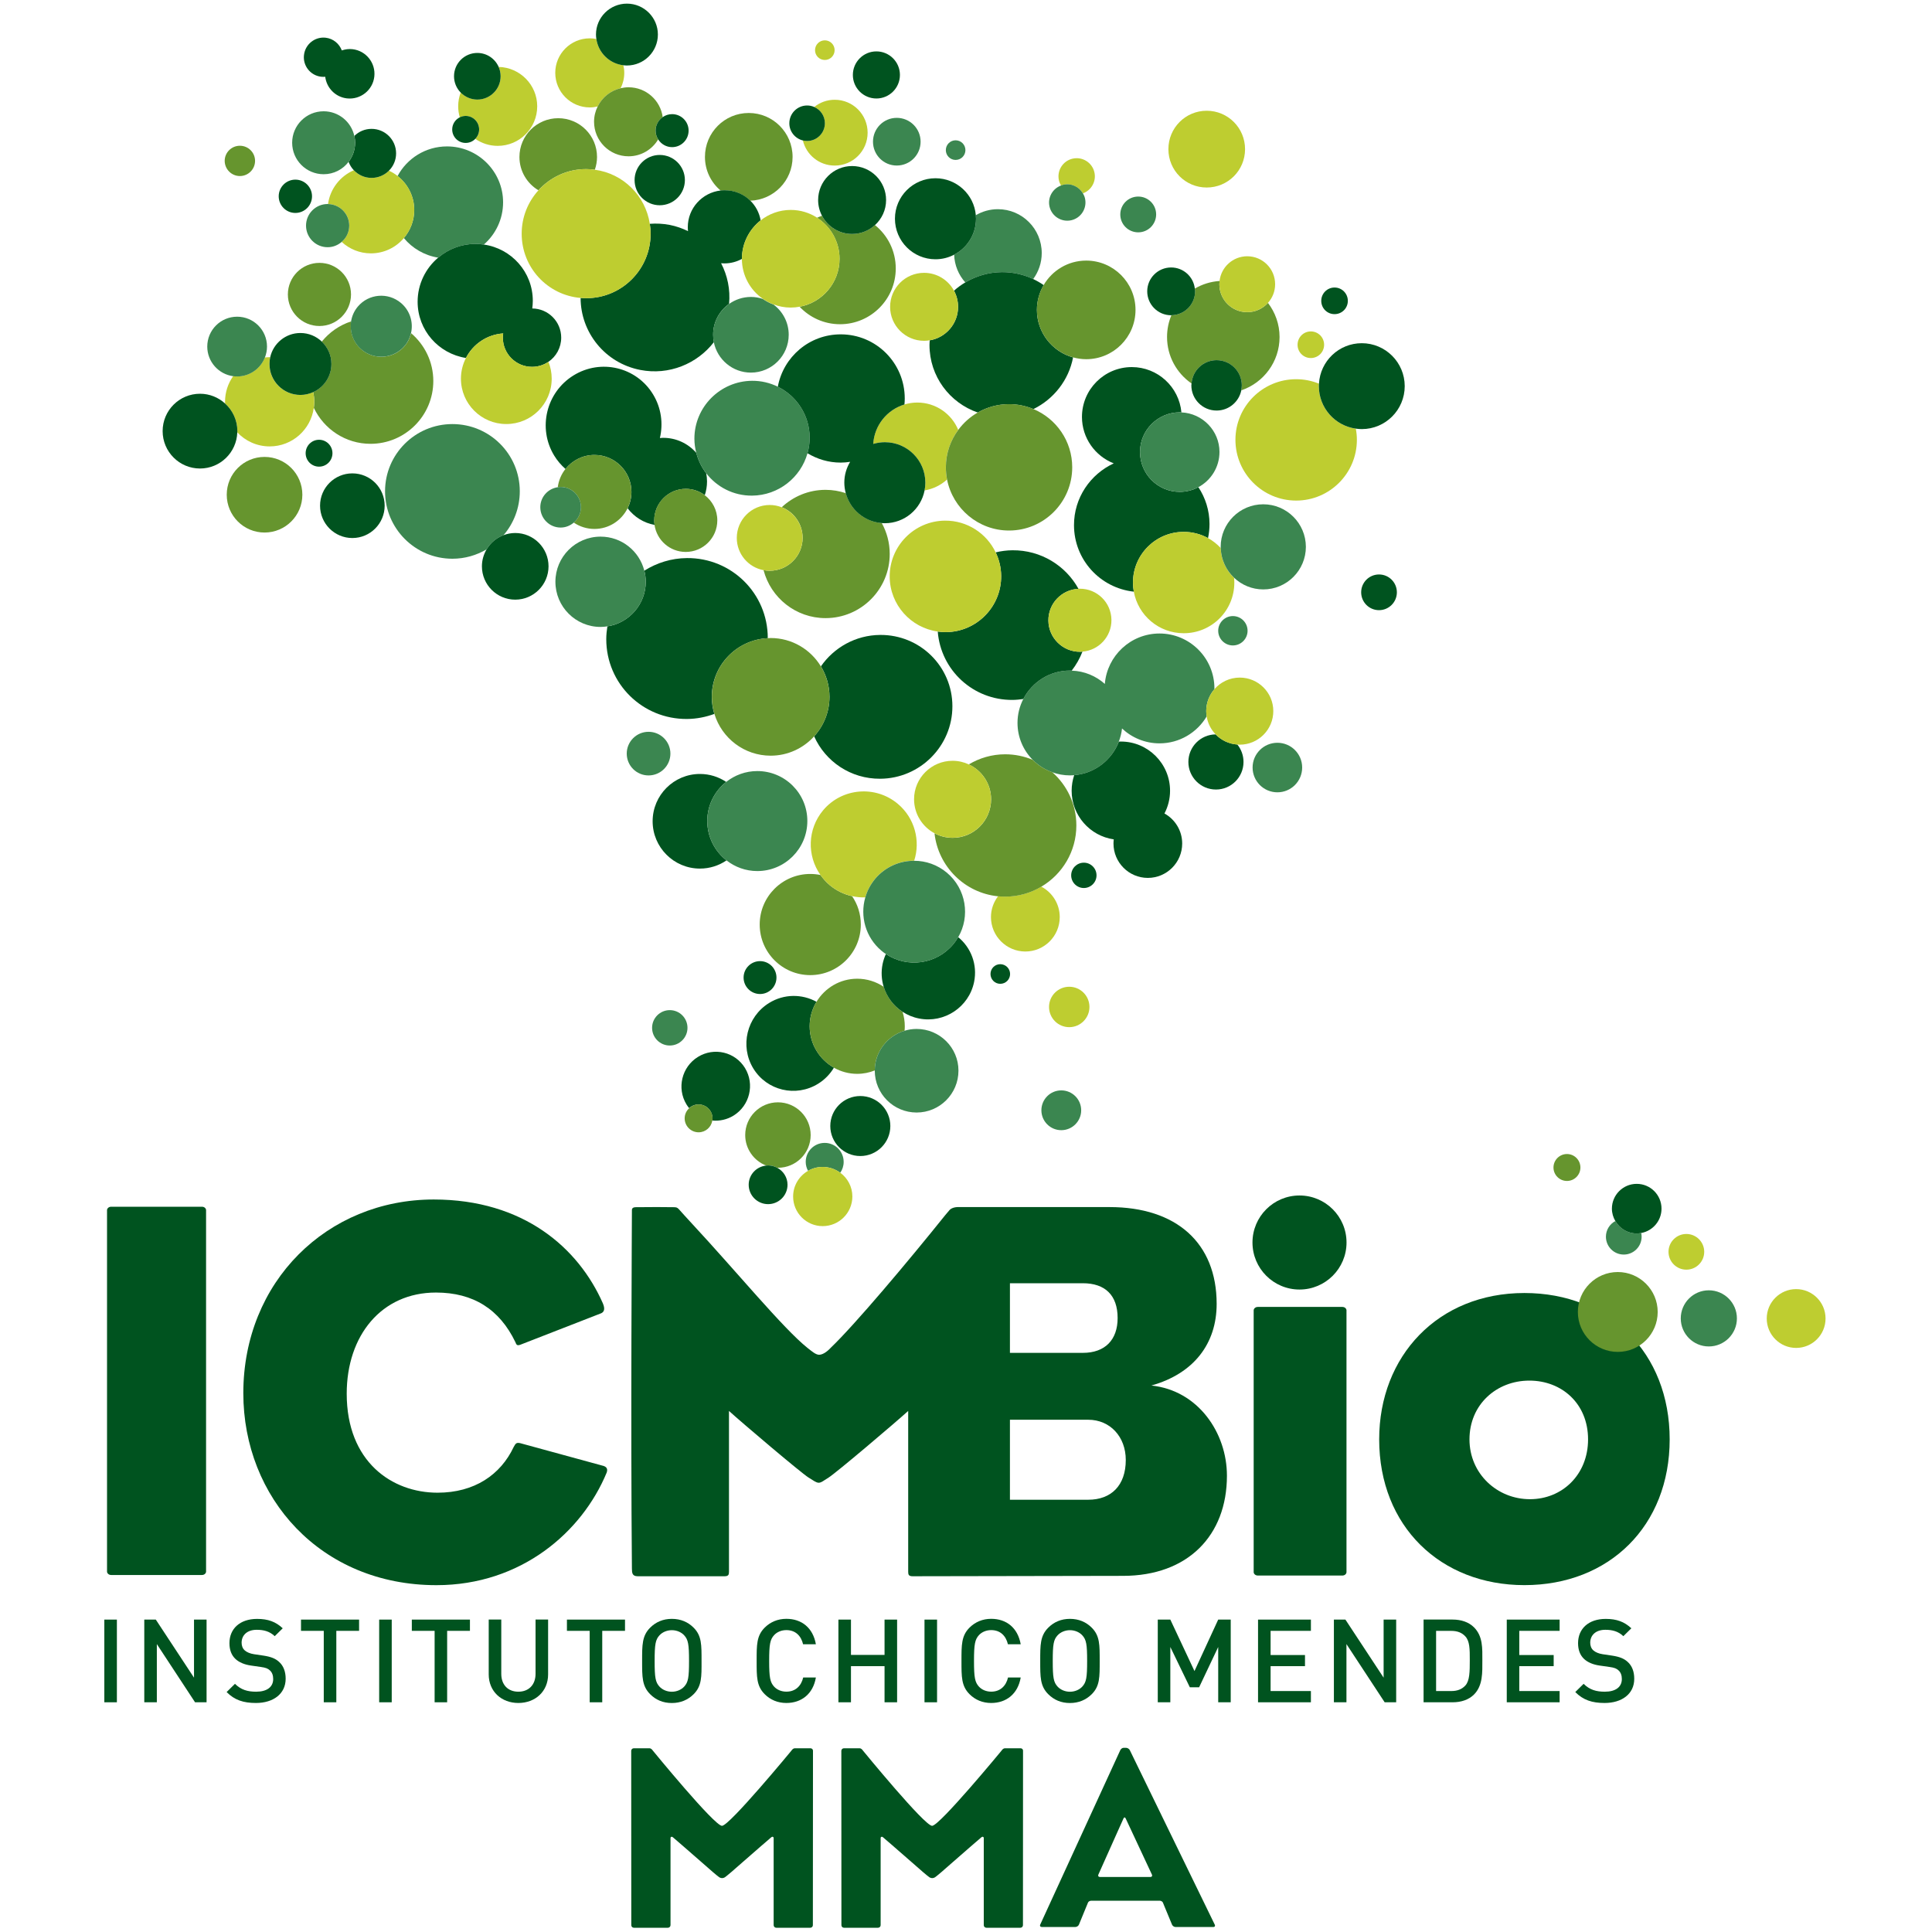 <?xml version="1.0" encoding="utf-8"?>
<!-- Generator: Adobe Illustrator 28.0.0, SVG Export Plug-In . SVG Version: 6.00 Build 0)  -->
<svg version="1.1" id="Camada_1" xmlns="http://www.w3.org/2000/svg" xmlns:xlink="http://www.w3.org/1999/xlink" x="0px" y="0px"
	 viewBox="0 0 500 500" style="enable-background:new 0 0 500 500;" xml:space="preserve">
<style type="text/css">
	.st0{fill:#00531F;}
	.st1{fill:#BECD30;}
	.st2{fill:#3B8650;}
	.st3{fill:#66952E;}
</style>
<g>
	<path class="st0" d="M394.52,334.63c-22.39,0-37.59,16.33-37.59,37.87c0,22.53,15.91,37.73,37.59,37.73
		c21.96,0,37.59-15.34,37.59-37.73C432.11,350.12,416.49,334.63,394.52,334.63L394.52,334.63z M395.95,387.99L395.95,387.99
		c-8.51,0-15.65-6.61-15.65-15.48c0-9.01,6.99-15.21,15.5-15.21c8.36,0,15.19,5.92,15.19,15.21
		C410.99,381.65,404.3,387.99,395.95,387.99L395.95,387.99z"/>
	<path class="st0" d="M155.75,379.26l-21.12-5.77c-1.12-0.28-1.26,0.28-1.69,0.99c-3.38,7.17-10.13,11.83-19.7,11.83
		c-11.83,0-23.51-8.03-23.51-25.62c0-15.07,9.01-26.18,23.09-26.18c9.71,0,16.47,4.36,20.55,12.81c0.28,0.71,0.42,0.99,1.26,0.71
		l20.98-8.17c0.56-0.28,1.13-0.85,0.42-2.54c-6.33-14.36-20.55-26.89-43.78-26.89c-27.6,0-49.28,21.26-49.28,50.12
		c0,27.03,19.99,49.69,49.98,49.69c21.96,0,37.72-13.79,44.06-29.14C157.3,380.25,157.15,379.54,155.75,379.26L155.75,379.26z"/>
	<path class="st0" d="M297.98,358.57c10.98-3.09,16.89-10.84,16.89-21.12c0-15.77-10.42-25.06-27.74-25.06h-38.87
		c-1.31-0.06-2.15,0.36-2.51,0.76c-0.24,0.26-0.88,1.03-1.11,1.31c-9.82,12.24-23.43,28.4-29.63,34.33
		c-1.12,1.21-2.24,1.85-3.1,1.82c-0.85-0.07-1.69-0.8-2.89-1.74c-6.22-4.93-18.74-20.16-29.72-31.96c-1.83-1.96-2.7-2.97-3.57-3.93
		c-0.49-0.55-0.76-0.54-1.37-0.56c-1.35-0.04-6.99-0.05-9.79,0c-0.22,0-1.03,0-1.03,0.72c0,1.62-0.34,56.42,0,92.82
		c0.01,1.13,0.09,1.97,1.49,1.97h22.5c0.99,0,1.13-0.42,1.13-1.13v-41.65c3.17,2.89,18.72,16.09,20.61,17.25
		c1.27,0.78,1.94,1.31,2.59,1.33c0.67,0.02,1.33-0.57,2.57-1.33c1.89-1.16,17.44-14.36,20.61-17.25v41.65c0,0.7,0.14,1.13,1.13,1.13
		l54.47-0.1c16.75,0,26.89-10.42,26.89-25.91C317.54,370.81,310.07,359.83,297.98,358.57L297.98,358.57z M261.37,332.1L261.37,332.1
		h18.86c5.77,0,9.01,3.1,9.01,9.01c0,5.63-3.24,9.01-9.01,9.01h-18.86V332.1L261.37,332.1z M281.64,388.13L281.64,388.13h-20.27
		v-20.7h20.27c5.63,0,9.71,4.37,9.71,10.41C291.35,384.47,287.55,388.13,281.64,388.13L281.64,388.13z"/>
	<path class="st0" d="M336.31,309.39c-6.72,0-12.17,5.45-12.17,12.17c0,6.72,5.45,12.17,12.17,12.17c6.72,0,12.17-5.45,12.17-12.17
		C348.48,314.84,343.03,309.39,336.31,309.39L336.31,309.39z"/>
	<path class="st1" d="M464.84,333.62c-4.2,0-7.61,3.41-7.61,7.61c0,4.2,3.41,7.61,7.61,7.61c4.2,0,7.61-3.41,7.61-7.61
		C472.45,337.03,469.05,333.62,464.84,333.62L464.84,333.62z"/>
	<path class="st2" d="M442.24,333.93c-4.01,0-7.26,3.26-7.26,7.27c0,4.01,3.25,7.26,7.26,7.26c4.01,0,7.27-3.25,7.27-7.26
		C449.51,337.19,446.25,333.93,442.24,333.93L442.24,333.93z"/>
	<path class="st1" d="M441.05,323.97c0-2.55-2.07-4.62-4.62-4.62c-2.55,0-4.62,2.07-4.62,4.62c0,2.55,2.07,4.62,4.62,4.62
		C438.98,328.59,441.05,326.52,441.05,323.97L441.05,323.97z"/>
	<path class="st2" d="M418.05,316c-1.45,0.78-2.44,2.3-2.44,4.06c0,2.56,2.07,4.62,4.62,4.62c2.55,0,4.62-2.07,4.62-4.62
		c0-0.33-0.04-0.65-0.1-0.96c-0.38,0.07-0.77,0.12-1.17,0.12C421.21,319.22,419.16,317.92,418.05,316L418.05,316z"/>
	<path class="st0" d="M423.58,306.38c-3.54,0-6.42,2.87-6.42,6.42c0,1.17,0.34,2.26,0.89,3.2c1.11,1.92,3.16,3.22,5.53,3.22
		c0.4,0,0.79-0.05,1.17-0.12c2.99-0.55,5.25-3.16,5.25-6.3C430,309.25,427.13,306.38,423.58,306.38L423.58,306.38z"/>
	<path class="st3" d="M405.53,298.66c-1.92,0-3.49,1.56-3.49,3.49c0,1.92,1.56,3.48,3.49,3.48c1.92,0,3.48-1.56,3.48-3.48
		C409.01,300.22,407.45,298.66,405.53,298.66L405.53,298.66z"/>
	<path class="st3" d="M418.68,329.2c-5.7,0-10.33,4.63-10.33,10.34c0,5.71,4.63,10.33,10.33,10.33c5.71,0,10.33-4.62,10.33-10.33
		C429.01,333.83,424.38,329.2,418.68,329.2L418.68,329.2z"/>
	<path class="st0" d="M306.34,137.65c2.29,0,4.43,0.58,6.3,1.61c0.25-1.18,0.38-2.39,0.38-3.64c0-3.53-1.07-6.81-2.88-9.54
		c-1.44,0.77-3.08,1.21-4.83,1.21c-5.68,0-10.28-4.62-10.28-10.33c0-5.62,4.6-10.25,10.28-10.25c0.15,0,0.3,0.02,0.44,0.02
		c-0.59-6.57-6.12-11.73-12.84-11.73c-7.12,0-12.9,5.78-12.9,12.9c0,5.47,3.42,10.14,8.23,12.02c-6.07,2.8-10.3,8.92-10.29,15.99
		c0.01,8.95,6.77,16.26,15.48,17.21c-0.14-0.76-0.22-1.54-0.22-2.35C293.22,143.52,299.09,137.65,306.34,137.65L306.34,137.65z"/>
	<path class="st2" d="M324.17,198.63c0,3.55,2.87,6.42,6.42,6.42c3.54,0,6.41-2.87,6.41-6.42c0-3.53-2.87-6.4-6.41-6.4
		C327.04,192.23,324.17,195.1,324.17,198.63L324.17,198.63z"/>
	<path class="st2" d="M294.57,60.13c2.56,0,4.64-2.08,4.64-4.64c0-2.55-2.07-4.62-4.64-4.62c-2.56,0-4.64,2.07-4.64,4.62
		C289.92,58.06,292,60.13,294.57,60.13L294.57,60.13z"/>
	<path class="st1" d="M280.26,50.04c2.21-0.81,3.52-3.14,2.96-5.49c-0.6-2.52-3.13-4.08-5.67-3.48c-2.53,0.6-4.09,3.14-3.49,5.66
		c0.11,0.47,0.31,0.89,0.54,1.29c0.17-0.06,0.34-0.14,0.52-0.18C277.19,47.34,279.25,48.31,280.26,50.04L280.26,50.04z"/>
	<path class="st2" d="M277.29,56.99c2.53-0.6,4.1-3.14,3.5-5.68c-0.11-0.46-0.3-0.88-0.53-1.27c-1.02-1.74-3.07-2.71-5.14-2.21
		c-0.18,0.04-0.35,0.12-0.52,0.18c-2.21,0.81-3.53,3.14-2.98,5.48C272.22,56.02,274.77,57.59,277.29,56.99L277.29,56.99z"/>
	<path class="st1" d="M341.31,99.93c0-0.22,0.02-0.43,0.03-0.64c-1.82-0.74-3.81-1.15-5.9-1.15c-8.68,0-15.71,7.03-15.71,15.68
		c0,8.69,7.04,15.73,15.71,15.73c8.68,0,15.72-7.05,15.72-15.73c0-0.98-0.1-1.94-0.28-2.88
		C345.48,110.18,341.31,105.54,341.31,99.93L341.31,99.93z"/>
	<path class="st0" d="M198.7,165.16c0-0.02,0-0.05,0-0.07c-0.02-11.51-9.37-20.75-20.91-20.66c-4.06,0.03-7.83,1.24-11.04,3.26
		c0.23,0.92,0.37,1.87,0.37,2.86c0,5.85-4.31,10.69-9.93,11.55c-0.17,1.08-0.29,2.19-0.29,3.32c0,11.51,9.36,20.74,20.91,20.65
		c2.48-0.02,4.86-0.5,7.06-1.31c-0.43-1.4-0.66-2.89-0.66-4.43C184.22,172.19,190.64,165.56,198.7,165.16L198.7,165.16z"/>
	<path class="st0" d="M171.55,113.31c-0.26,0-0.51,0.03-0.77,0.05c0.88-3.73,0.37-7.79-1.77-11.3c-4.31-7.08-13.52-9.27-20.59-4.9
		c-7.07,4.37-9.3,13.66-5.01,20.72c0.82,1.35,1.82,2.51,2.94,3.49c1.75-2.21,4.46-3.63,7.5-3.63c5.28,0,9.57,4.29,9.57,9.57
		c0,1.52-0.36,2.95-0.99,4.23c1.67,2.21,4.13,3.79,6.98,4.31c-0.06-0.38-0.09-0.77-0.09-1.17c0-4.51,3.66-8.17,8.18-8.17
		c1.84,0,3.54,0.62,4.9,1.65c0.37-1.12,0.58-2.32,0.58-3.57c0-0.72-0.08-1.43-0.21-2.11c-1.19-1.55-2.07-3.33-2.57-5.28
		C178.09,114.79,175,113.28,171.55,113.31L171.55,113.31z"/>
	<path class="st3" d="M153.84,117.74c-3.04,0-5.75,1.42-7.5,3.63c-1.06,1.33-1.76,2.95-1.99,4.72c0.24-0.03,0.48-0.07,0.73-0.07
		c2.91,0,5.26,2.35,5.26,5.25c0,1.6-0.73,3.01-1.85,3.98c1.53,1.03,3.37,1.64,5.35,1.64c3.77,0,7.01-2.19,8.58-5.35
		c0.63-1.28,0.99-2.71,0.99-4.23C163.41,122.03,159.13,117.74,153.84,117.74L153.84,117.74z"/>
	<path class="st0" d="M209.54,265.59c0-2.32,0.65-4.48,1.77-6.33c-3.72-2.05-8.4-2.09-12.29,0.32c-5.76,3.57-7.58,11.15-4.08,16.91
		c3.51,5.77,11.03,7.55,16.79,3.98c1.73-1.07,3.1-2.51,4.09-4.16C212.08,274.2,209.54,270.19,209.54,265.59L209.54,265.59z"/>
	<path class="st0" d="M184.39,289.43c0,0.19-0.03,0.38-0.06,0.56c1.86,0.18,3.8-0.22,5.52-1.28c4.18-2.59,5.51-8.09,2.97-12.28
		c-2.55-4.2-8.01-5.49-12.2-2.9c-4.19,2.59-5.51,8.09-2.97,12.28c0.21,0.35,0.45,0.67,0.7,0.98c0.64-0.59,1.49-0.96,2.43-0.96
		C182.78,285.83,184.39,287.44,184.39,289.43L184.39,289.43z"/>
	<path class="st3" d="M209.8,293.75c0-4.67-3.79-8.47-8.47-8.47c-4.67,0-8.47,3.79-8.47,8.47c0,3.6,2.26,6.68,5.43,7.9
		c0.16-0.02,0.32-0.05,0.49-0.05c0.86,0,1.66,0.23,2.36,0.61c0.06,0,0.12,0.01,0.18,0.01C206.01,302.23,209.8,298.42,209.8,293.75
		L209.8,293.75z"/>
	<path class="st3" d="M177.19,289.43c0,1.99,1.62,3.61,3.61,3.61c1.8,0,3.28-1.33,3.55-3.05c0.03-0.18,0.06-0.37,0.06-0.56
		c0-1.99-1.62-3.6-3.6-3.6c-0.94,0-1.79,0.37-2.43,0.96C177.64,287.45,177.19,288.38,177.19,289.43L177.19,289.43z"/>
	<path class="st0" d="M230.42,291.41c0-4.29-3.48-7.76-7.77-7.76c-4.29,0-7.77,3.47-7.77,7.76c0,4.29,3.48,7.77,7.77,7.77
		C226.94,299.18,230.42,295.7,230.42,291.41L230.42,291.41z"/>
	<path class="st3" d="M228.69,255.37c-1.96-1.31-4.31-2.08-6.84-2.08c-4.47,0-8.38,2.4-10.54,5.97c-1.12,1.85-1.77,4.01-1.77,6.33
		c0,4.6,2.53,8.61,6.28,10.73c1.78,1.01,3.84,1.59,6.03,1.59c1.6,0,3.13-0.32,4.54-0.88c0.02-4.85,3.27-8.95,7.71-10.28
		c0.04-0.38,0.06-0.77,0.06-1.16c0-1.3-0.21-2.55-0.58-3.73C231.23,260.32,229.51,258.02,228.69,255.37L228.69,255.37z"/>
	<path class="st2" d="M226.39,277.03c0,0.02,0,0.03,0,0.05c0,6,4.85,10.84,10.83,10.84c5.98,0,10.83-4.85,10.83-10.84
		c0-5.95-4.85-10.79-10.83-10.79c-1.08,0-2.12,0.16-3.11,0.46C229.66,268.08,226.41,272.18,226.39,277.03L226.39,277.03z"/>
	<path class="st3" d="M85.76,94.18c0,3.24-1.93,6.03-4.7,7.3c0.18,0.8,0.28,1.63,0.28,2.49c0,0.54-0.05,1.06-0.12,1.58
		c2.61,5.5,8.19,9.31,14.67,9.31c8.97,0,16.25-7.28,16.25-16.25c0-4.96-2.24-9.4-5.75-12.38c-0.27,1.17-0.81,2.3-1.63,3.28
		c-2.81,3.34-7.82,3.79-11.16,0.98c-2.21-1.86-3.14-4.67-2.71-7.32c-3.02,0.98-5.66,2.82-7.61,5.24
		C84.8,89.85,85.76,91.9,85.76,94.18L85.76,94.18z"/>
	<path class="st2" d="M130.32,138.5c2.61-3.05,4.2-7.01,4.2-11.36c0-9.59-7.8-17.39-17.44-17.39c-9.63,0-17.43,7.8-17.43,17.39
		c0,9.65,7.81,17.46,17.43,17.46c3.23,0,6.25-0.9,8.85-2.43C126.92,140.5,128.47,139.19,130.32,138.5L130.32,138.5z"/>
	<path class="st2" d="M217.46,303.5c0.56-0.8,0.88-1.76,0.88-2.8c0-2.73-2.2-4.92-4.91-4.92c-2.72,0-4.91,2.2-4.91,4.92
		c0,0.84,0.23,1.62,0.6,2.31c1.12-0.64,2.41-1.01,3.78-1.01C214.61,302,216.19,302.57,217.46,303.5L217.46,303.5z"/>
	<path class="st2" d="M314.28,178.37c0-0.07,0.01-0.14,0.01-0.21c0-7.84-6.37-14.21-14.21-14.21c-7.45,0-13.56,5.75-14.15,13.05
		c-2.29-2.05-5.28-3.33-8.57-3.44c-0.15,0-0.3-0.02-0.46-0.02c-5.25,0-9.8,2.99-12.06,7.35c-0.96,1.86-1.51,3.96-1.51,6.19
		c0,3.73,1.5,7.11,3.94,9.57c1.42,1.43,3.15,2.53,5.08,3.22c1.42,0.51,2.95,0.8,4.55,0.8c0.37,0,0.74-0.03,1.1-0.06
		c5.3-0.43,9.73-3.9,11.55-8.68c0.41-1.08,0.7-2.21,0.83-3.4c2.54,2.38,5.95,3.85,9.7,3.85c5.2,0,9.73-2.81,12.21-6.97
		c-0.07-0.45-0.12-0.91-0.12-1.38C312.17,181.87,312.97,179.89,314.28,178.37L314.28,178.37z"/>
	<path class="st2" d="M315.27,163.24c0,2.1,1.71,3.8,3.8,3.8c2.1,0,3.8-1.71,3.8-3.8c0-2.1-1.7-3.8-3.8-3.8
		C316.98,159.44,315.27,161.15,315.27,163.24L315.27,163.24z"/>
	<path class="st1" d="M258.3,231.95c-1.15,1.5-1.84,3.36-1.84,5.39c0,4.91,3.99,8.91,8.9,8.91c4.91,0,8.9-3.99,8.9-8.91
		c0-3.42-1.94-6.39-4.77-7.88c-2.74,1.63-5.94,2.58-9.36,2.58C259.51,232.04,258.9,232.01,258.3,231.95L258.3,231.95z"/>
	<path class="st0" d="M196.7,257.25c2.35,0,4.25-1.91,4.25-4.26c0-2.35-1.91-4.25-4.25-4.25c-2.35,0-4.26,1.91-4.26,4.25
		C192.44,255.34,194.35,257.25,196.7,257.25L196.7,257.25z"/>
	<path class="st2" d="M173.34,270.58c2.53,0,4.58-2.06,4.58-4.58c0-2.53-2.05-4.58-4.58-4.58c-2.52,0-4.58,2.05-4.58,4.58
		C168.76,268.53,170.81,270.58,173.34,270.58L173.34,270.58z"/>
	<path class="st0" d="M283.78,226.54c0-1.81-1.47-3.28-3.28-3.28c-1.81,0-3.28,1.47-3.28,3.28c0,1.81,1.47,3.28,3.28,3.28
		C282.31,229.81,283.78,228.35,283.78,226.54L283.78,226.54z"/>
	<path class="st1" d="M271.49,260.6c0,2.88,2.34,5.23,5.23,5.23c2.88,0,5.23-2.35,5.23-5.23c0-2.89-2.34-5.23-5.23-5.23
		C273.84,255.37,271.49,257.71,271.49,260.6L271.49,260.6z"/>
	<path class="st0" d="M278,200.61c-0.42,1.27-0.66,2.62-0.66,4.03c0,6.4,4.74,11.7,10.9,12.59c-0.04,0.35-0.07,0.71-0.07,1.07
		c0,4.91,3.98,8.9,8.89,8.9c4.91,0,8.89-3.99,8.89-8.9c0-3.34-1.85-6.26-4.59-7.77c0.92-1.76,1.45-3.76,1.45-5.89
		c0-7.02-5.71-12.73-12.73-12.73c-0.18,0-0.35,0.02-0.52,0.03C287.72,196.71,283.3,200.18,278,200.61L278,200.61z"/>
	<path class="st2" d="M269.51,287.34c0,2.84,2.3,5.15,5.15,5.15c2.84,0,5.15-2.31,5.15-5.15c0-2.84-2.31-5.15-5.15-5.15
		C271.81,282.19,269.51,284.5,269.51,287.34L269.51,287.34z"/>
	<path class="st0" d="M183.04,212.46c0-4.09,1.92-7.73,4.9-10.1c-1.95-1.3-4.28-2.06-6.8-2.06c-6.75,0-12.24,5.49-12.24,12.24
		c0,6.76,5.49,12.25,12.24,12.25c2.55,0,4.91-0.78,6.88-2.12C184.99,220.3,183.04,216.61,183.04,212.46L183.04,212.46z"/>
	<path class="st0" d="M133.34,155.19c4.76,0,8.62-3.87,8.62-8.63c0-4.75-3.86-8.62-8.62-8.62c-1.06,0-2.08,0.2-3.02,0.56
		c-1.85,0.69-3.39,2-4.39,3.68c-0.76,1.29-1.21,2.78-1.21,4.38C124.72,151.32,128.58,155.19,133.34,155.19L133.34,155.19z"/>
	<path class="st3" d="M322.78,80.79c-3.99,0-7.21-3.22-7.21-7.22c0-0.29,0.02-0.57,0.05-0.85c-2.33,0.15-4.5,0.85-6.41,1.97
		c0.03,0.23,0.07,0.46,0.07,0.7c0,3.4-2.74,6.15-6.12,6.19c-0.73,1.73-1.13,3.64-1.13,5.64c0,4.99,2.52,9.39,6.34,12.02
		c0.25-3.36,3.04-6.03,6.48-6.02c3.6,0,6.53,2.92,6.53,6.51c0,0.44-0.05,0.88-0.13,1.29c5.75-1.95,9.9-7.38,9.9-13.8
		c0-3.32-1.13-6.38-3-8.83C326.83,79.86,324.92,80.79,322.78,80.79L322.78,80.79z"/>
	<path class="st2" d="M295.03,116.96c0,5.71,4.6,10.33,10.28,10.33c1.75,0,3.39-0.44,4.83-1.21c3.24-1.74,5.46-5.16,5.46-9.12
		c0-5.47-4.37-9.99-9.84-10.23c-0.15-0.01-0.29-0.02-0.44-0.02C299.63,106.71,295.03,111.34,295.03,116.96L295.03,116.96z"/>
	<path class="st1" d="M315.92,141.83c-0.95-1.02-2.05-1.9-3.28-2.57c-1.87-1.02-4.01-1.61-6.3-1.61c-7.25,0-13.13,5.88-13.13,13.13
		c0,0.8,0.08,1.58,0.22,2.35c1.11,6.12,6.46,10.75,12.91,10.75c7.26,0,13.1-5.85,13.1-13.1c0-0.41-0.02-0.82-0.06-1.22
		C317.32,147.6,316.01,144.87,315.92,141.83L315.92,141.83z"/>
	<path class="st0" d="M314.85,93.21c-3.44,0-6.23,2.66-6.48,6.02c-0.01,0.16-0.05,0.32-0.05,0.48c0,3.62,2.92,6.54,6.53,6.54
		c3.16,0,5.8-2.25,6.4-5.25c0.08-0.42,0.13-0.85,0.13-1.29C321.38,96.13,318.45,93.21,314.85,93.21L314.85,93.21z"/>
	<path class="st1" d="M312.29,48.53c5.49,0,9.93-4.42,9.93-9.93c0-5.5-4.44-9.94-9.93-9.94c-5.48,0-9.91,4.44-9.91,9.94
		C302.38,44.11,306.81,48.53,312.29,48.53L312.29,48.53z"/>
	<path class="st1" d="M213.47,31.89c0,2.54-2.06,4.6-4.6,4.6c-0.38,0-0.74-0.06-1.09-0.14c0.9,3.74,4.24,6.5,8.25,6.5
		c4.7,0,8.51-3.79,8.51-8.51c0-4.71-3.81-8.52-8.51-8.52c-2.02,0-3.86,0.7-5.31,1.87C212.34,28.4,213.47,30.01,213.47,31.89
		L213.47,31.89z"/>
	<path class="st2" d="M225.93,36.67c0,3.42,2.75,6.17,6.15,6.17c3.41,0,6.17-2.75,6.17-6.17c0-3.41-2.76-6.17-6.17-6.17
		C228.68,30.5,225.93,33.26,225.93,36.67L225.93,36.67z"/>
	<path class="st2" d="M247.31,41.39c1.4,0,2.54-1.13,2.54-2.54c0-1.41-1.14-2.54-2.54-2.54c-1.4,0-2.53,1.14-2.53,2.54
		C244.78,40.25,245.91,41.39,247.31,41.39L247.31,41.39z"/>
	<path class="st0" d="M261.41,252.07c0-1.41-1.14-2.54-2.54-2.54c-1.4,0-2.53,1.13-2.53,2.54c0,1.41,1.13,2.54,2.53,2.54
		C260.28,254.61,261.41,253.48,261.41,252.07L261.41,252.07z"/>
	<path class="st1" d="M213.46,15.52c1.4,0,2.54-1.13,2.54-2.54c0-1.41-1.14-2.54-2.54-2.54c-1.4,0-2.53,1.14-2.53,2.54
		C210.93,14.39,212.06,15.52,213.46,15.52L213.46,15.52z"/>
	<path class="st3" d="M194.16,51.94c6.09-0.21,10.96-5.17,10.96-11.33c0-6.29-5.08-11.37-11.35-11.37
		c-6.27,0-11.33,5.08-11.33,11.37c0,3.51,1.58,6.63,4.06,8.71c0.33-0.04,0.66-0.06,1-0.06C190.09,49.23,192.45,50.26,194.16,51.94
		L194.16,51.94z"/>
	<path class="st2" d="M246.93,65.91c0.1,2.76,1.17,5.26,2.89,7.18c2.78-1.65,6.01-2.63,9.47-2.66c2.91-0.02,5.64,0.63,8.1,1.79
		c1.38-1.88,2.21-4.2,2.21-6.72c0-6.29-5.08-11.36-11.35-11.36c-2.08,0-4.03,0.57-5.7,1.55c0.03,0.3,0.05,0.6,0.05,0.91
		C252.59,60.65,250.29,64.16,246.93,65.91L246.93,65.91z"/>
	<path class="st1" d="M315.62,72.71c-0.03,0.28-0.05,0.56-0.05,0.85c0,4.01,3.22,7.22,7.21,7.22c2.14,0,4.05-0.93,5.37-2.4
		c1.15-1.28,1.85-2.96,1.85-4.83c0-4-3.23-7.23-7.22-7.23C319.08,66.33,316.04,69.11,315.62,72.71L315.62,72.71z"/>
	<path class="st1" d="M339.24,92.66c1.9,0,3.44-1.53,3.44-3.44c0-1.91-1.54-3.45-3.44-3.45c-1.9,0-3.43,1.54-3.43,3.45
		C335.8,91.12,337.33,92.66,339.24,92.66L339.24,92.66z"/>
	<path class="st0" d="M345.38,81.3c1.9,0,3.44-1.53,3.44-3.44c0-1.91-1.54-3.45-3.44-3.45c-1.9,0-3.44,1.54-3.44,3.45
		C341.94,79.77,343.47,81.3,345.38,81.3L345.38,81.3z"/>
	<path class="st0" d="M309.29,75.39c0-0.24-0.05-0.47-0.07-0.7c-0.35-3.07-2.95-5.47-6.13-5.47c-3.42,0-6.19,2.77-6.19,6.17
		c0,3.42,2.77,6.2,6.19,6.2c0.03,0,0.05-0.01,0.07-0.01C306.55,81.54,309.29,78.78,309.29,75.39L309.29,75.39z"/>
	<path class="st2" d="M107.2,54.34c0,2.77-1.01,5.31-2.68,7.27c2.2,2.66,5.33,4.5,8.88,5.07c2.59-2.19,5.93-3.53,9.58-3.56
		c0.76-0.01,1.51,0.06,2.24,0.17c3.05-2.66,4.98-6.57,4.98-10.93c0-7.98-6.5-14.47-14.51-14.47c-5.54,0-10.36,3.11-12.8,7.67
		C105.51,47.59,107.2,50.77,107.2,54.34L107.2,54.34z"/>
	<path class="st1" d="M96.16,46.04c-1.81,0-3.43-0.77-4.59-1.98c-3.54,1.52-6.13,4.81-6.68,8.75c3.04,0.06,5.49,2.53,5.49,5.58
		c0,1.69-0.77,3.19-1.95,4.22c1.99,1.83,4.64,2.96,7.56,2.96c3.42,0,6.48-1.54,8.54-3.96c1.67-1.96,2.68-4.49,2.68-7.27
		c0-3.57-1.69-6.75-4.31-8.8c-0.69-0.54-1.44-1-2.25-1.37C99.5,45.33,97.91,46.04,96.16,46.04L96.16,46.04z"/>
	<path class="st1" d="M61.43,111.57c0,0.11-0.01,0.22-0.02,0.33c2.1,2.23,5.08,3.63,8.38,3.63c5.84,0,10.65-4.35,11.42-9.98
		c0.07-0.52,0.12-1.04,0.12-1.58c0-0.86-0.1-1.69-0.28-2.49c-1.01,0.46-2.14,0.73-3.33,0.73c-4.41,0-8-3.59-8-8.03
		c0-0.59,0.07-1.17,0.19-1.73c-0.04,0-0.08-0.01-0.13-0.01c-0.42,0-0.83,0.03-1.24,0.07c-1.13,2.87-3.92,4.91-7.19,4.91
		c-0.34,0-0.68-0.03-1.01-0.07c-1.32,1.87-2.1,4.15-2.1,6.61c0,0.16,0.02,0.32,0.02,0.47C60.21,106.21,61.43,108.75,61.43,111.57
		L61.43,111.57z"/>
	<path class="st0" d="M113.41,66.67c-3.26,2.75-5.33,6.86-5.33,11.42c0,7.38,5.42,13.44,12.5,14.55c1.83-3.57,5.43-6.07,9.64-6.35
		c-0.05,0.35-0.09,0.71-0.09,1.08c0,4.18,3.38,7.57,7.55,7.57c1.57,0,3.02-0.48,4.23-1.29c2.01-1.36,3.33-3.66,3.33-6.27
		c0-4.14-3.34-7.51-7.49-7.55c0.08-0.65,0.14-1.3,0.14-1.97c0-7.44-5.51-13.55-12.68-14.57c-0.73-0.1-1.48-0.17-2.24-0.17
		C119.34,63.15,116,64.48,113.41,66.67L113.41,66.67z"/>
	<path class="st3" d="M151.69,43.76c0.76,0,1.51,0.07,2.25,0.17c0.36-1.04,0.57-2.15,0.57-3.31c0-5.54-4.5-10.03-10.04-10.03
		c-5.54,0-10.04,4.5-10.04,10.03c0,3.67,1.97,6.87,4.91,8.62C142.4,45.88,146.78,43.76,151.69,43.76L151.69,43.76z"/>
	<path class="st1" d="M152.63,27.8c0.7,0,1.38-0.09,2.04-0.24c1.17-2.36,3.34-4.12,5.96-4.74c0.59-1.19,0.93-2.54,0.93-3.96
		c0-0.68-0.08-1.34-0.23-1.98c-3.6-0.41-6.47-3.21-7-6.79c-0.55-0.11-1.12-0.17-1.7-0.17c-4.93,0-8.93,4-8.93,8.93
		C143.7,23.79,147.7,27.8,152.63,27.8L152.63,27.8z"/>
	<path class="st0" d="M226.81,25.49c3.36,0,6.09-2.73,6.09-6.1c0-3.36-2.73-6.09-6.09-6.09c-3.36,0-6.09,2.73-6.09,6.09
		C220.71,22.76,223.44,25.49,226.81,25.49L226.81,25.49z"/>
	<path class="st0" d="M207.79,36.35c0.35,0.09,0.71,0.14,1.09,0.14c2.54,0,4.6-2.06,4.6-4.6c0-1.88-1.13-3.49-2.75-4.2
		c-0.57-0.25-1.19-0.39-1.85-0.39c-2.54,0-4.6,2.06-4.6,4.6C204.27,34.05,205.77,35.86,207.79,36.35L207.79,36.35z"/>
	<path class="st0" d="M352.43,88.82c-5.92,0-10.75,4.63-11.08,10.47c-0.01,0.21-0.03,0.43-0.03,0.64c0,5.61,4.16,10.25,9.57,11
		c0.51,0.07,1.02,0.12,1.54,0.12c6.14,0,11.11-4.98,11.11-11.12C363.54,93.8,358.56,88.82,352.43,88.82L352.43,88.82z"/>
	<path class="st0" d="M356.89,148.67c-2.55,0-4.62,2.07-4.62,4.62c0,2.55,2.06,4.62,4.62,4.62c2.55,0,4.62-2.07,4.62-4.62
		C361.51,150.73,359.44,148.67,356.89,148.67L356.89,148.67z"/>
	<path class="st2" d="M326.93,130.51c-6.09,0-11.02,4.93-11.02,11.01c0,0.1,0.01,0.2,0.02,0.3c0.09,3.04,1.4,5.77,3.47,7.72
		c1.97,1.86,4.62,3,7.54,3c6.08,0,11.02-4.94,11.02-11.03C337.94,135.44,333.01,130.51,326.93,130.51L326.93,130.51z"/>
	<path class="st0" d="M314.61,190.06c-3.91,0.04-7.06,3.22-7.06,7.13c0,3.94,3.19,7.14,7.14,7.14c3.94,0,7.13-3.2,7.13-7.14
		c0-1.71-0.6-3.28-1.6-4.51C318.02,192.53,316.05,191.56,314.61,190.06L314.61,190.06z"/>
	<path class="st1" d="M320.22,192.69c0.21,0.02,0.42,0.03,0.63,0.03c4.79,0,8.68-3.89,8.68-8.69c0-4.79-3.89-8.67-8.68-8.67
		c-2.63,0-4.98,1.17-6.57,3.01c-1.31,1.52-2.11,3.5-2.11,5.66c0,0.47,0.05,0.93,0.12,1.38c0.28,1.79,1.11,3.4,2.32,4.65
		C316.05,191.56,318.02,192.53,320.22,192.69L320.22,192.69z"/>
	<path class="st0" d="M90.22,41.88c0.3,0.82,0.76,1.56,1.35,2.18c1.16,1.21,2.78,1.98,4.59,1.98c1.75,0,3.34-0.71,4.49-1.86
		c1.15-1.15,1.86-2.73,1.86-4.49c0-3.5-2.84-6.34-6.35-6.34c-1.74,0-3.31,0.7-4.45,1.83c0.13,0.57,0.2,1.16,0.2,1.76
		C91.9,38.8,91.27,40.51,90.22,41.88L90.22,41.88z"/>
	<path class="st0" d="M76.44,55.11c2.38,0,4.31-1.93,4.31-4.31c0-2.38-1.93-4.31-4.31-4.31c-2.38,0-4.31,1.93-4.31,4.31
		C72.13,53.18,74.06,55.11,76.44,55.11L76.44,55.11z"/>
	<path class="st2" d="M83.76,45.09c2.64,0,4.98-1.26,6.46-3.21c1.05-1.37,1.68-3.08,1.68-4.94c0-0.61-0.07-1.2-0.2-1.76
		c-0.81-3.65-4.05-6.38-7.95-6.38c-4.5,0-8.14,3.65-8.14,8.14C75.61,41.44,79.26,45.09,83.76,45.09L83.76,45.09z"/>
	<path class="st2" d="M90.38,58.39c0-3.05-2.45-5.52-5.49-5.58c-0.04,0-0.07-0.01-0.1-0.01c-3.09,0-5.59,2.5-5.59,5.59
		c0,3.09,2.5,5.59,5.59,5.59c1.4,0,2.66-0.53,3.64-1.38C89.62,61.58,90.38,60.09,90.38,58.39L90.38,58.39z"/>
	<path class="st2" d="M68.56,92.52c0.34-0.88,0.54-1.83,0.54-2.83c0-4.27-3.46-7.73-7.73-7.73c-4.27,0-7.73,3.46-7.73,7.73
		c0,3.93,2.93,7.17,6.72,7.67c0.33,0.04,0.67,0.07,1.01,0.07C64.64,97.43,67.43,95.39,68.56,92.52L68.56,92.52z"/>
	<path class="st3" d="M78.25,128.03c0-5.4-4.38-9.78-9.79-9.78c-5.41,0-9.78,4.38-9.78,9.78c0,5.41,4.38,9.79,9.78,9.79
		C73.87,137.82,78.25,133.44,78.25,128.03L78.25,128.03z"/>
	<path class="st0" d="M91.19,139.24c4.62,0,8.36-3.75,8.36-8.37c0-4.62-3.74-8.36-8.36-8.36c-4.62,0-8.36,3.74-8.36,8.36
		C82.83,135.49,86.57,139.24,91.19,139.24L91.19,139.24z"/>
	<path class="st2" d="M167.12,150.56c0-0.99-0.14-1.95-0.37-2.86c-1.28-5.07-5.86-8.82-11.32-8.82c-6.46,0-11.69,5.23-11.69,11.68
		c0,6.45,5.23,11.69,11.69,11.69c0.6,0,1.19-0.06,1.76-0.15C162.81,161.25,167.12,156.41,167.12,150.56L167.12,150.56z"/>
	<path class="st0" d="M61.43,111.57c0-2.83-1.22-5.36-3.16-7.13c-1.72-1.57-4-2.54-6.51-2.54c-5.34,0-9.67,4.33-9.67,9.67
		c0,5.34,4.33,9.68,9.67,9.68c5.23,0,9.48-4.16,9.65-9.35C61.42,111.79,61.43,111.68,61.43,111.57L61.43,111.57z"/>
	<path class="st3" d="M154.67,27.56c-0.59,1.19-0.93,2.53-0.93,3.95c0,4.94,4,8.94,8.93,8.94c3.26,0,6.1-1.75,7.66-4.36
		c-0.42-0.66-0.67-1.44-0.67-2.28c0-1.45,0.73-2.73,1.85-3.5c-0.59-4.36-4.32-7.72-8.84-7.72c-0.7,0-1.39,0.09-2.04,0.24
		C158.01,23.43,155.84,25.2,154.67,27.56L154.67,27.56z"/>
	<path class="st1" d="M130.14,87.37c0-0.37,0.04-0.73,0.09-1.08c-4.21,0.28-7.81,2.78-9.64,6.35c-0.83,1.61-1.3,3.43-1.3,5.36
		c0,6.49,5.26,11.74,11.74,11.74c6.49,0,11.75-5.25,11.75-11.74c0-1.54-0.3-3.01-0.84-4.36c-1.21,0.82-2.66,1.29-4.23,1.29
		C133.52,94.94,130.14,91.55,130.14,87.37L130.14,87.37z"/>
	<path class="st0" d="M178,58.79c0,0.35,0.02,0.69,0.06,1.03c-1.47-0.72-3.05-1.28-4.73-1.61c-1.74-0.34-3.47-0.41-5.16-0.29
		c0.13,0.83,0.21,1.68,0.21,2.55c0,9.25-7.46,16.7-16.69,16.7c-0.48,0-0.96-0.03-1.43-0.07c0,8.91,6.3,16.86,15.44,18.64
		c7.43,1.45,14.71-1.58,19.05-7.19c-0.13-0.63-0.19-1.28-0.19-1.95c0-3.28,1.63-6.18,4.12-7.95c0.36-3.74-0.42-7.37-2.06-10.52
		c0.29,0.03,0.59,0.04,0.89,0.04c1.63-0.01,3.16-0.43,4.5-1.17c0-0.01,0-0.02,0-0.03c0-4.03,1.9-7.62,4.84-9.94
		c-0.34-1.99-1.3-3.76-2.68-5.11c-1.71-1.68-4.07-2.7-6.67-2.68c-0.34,0-0.67,0.02-1,0.06C181.71,49.85,178,53.91,178,58.79
		L178,58.79z"/>
	<path class="st0" d="M169.67,33.8c0,0.84,0.25,1.62,0.67,2.28c0.76,1.2,2.08,2,3.6,2c2.36,0,4.27-1.91,4.27-4.28
		c0-2.35-1.91-4.26-4.27-4.26c-0.9,0-1.73,0.28-2.42,0.76C170.4,31.07,169.67,32.35,169.67,33.8L169.67,33.8z"/>
	<path class="st0" d="M83.12,19.86c0.35,0.04,0.7,0.04,1.05,0.01c0.35,2.87,2.61,5.24,5.6,5.59c3.52,0.4,6.7-2.12,7.1-5.63
		c0.4-3.52-2.12-6.7-5.64-7.1c-0.97-0.11-1.9,0.02-2.77,0.32c-0.65-1.74-2.21-3.06-4.17-3.29c-2.78-0.32-5.3,1.69-5.62,4.48
		C78.34,17.02,80.34,19.54,83.12,19.86L83.12,19.86z"/>
	<path class="st0" d="M161.34,16.89c0.3,0.03,0.6,0.06,0.91,0.06c4.42,0,8.01-3.59,8.01-8.02c0-4.4-3.59-7.99-8.01-7.99
		c-4.42,0-8.01,3.58-8.01,7.99c0,0.4,0.04,0.79,0.1,1.17C154.86,13.67,157.73,16.48,161.34,16.89L161.34,16.89z"/>
	<path class="st3" d="M62.08,45.56c2.17,0,3.93-1.76,3.93-3.93c0-2.16-1.76-3.91-3.93-3.91c-2.17,0-3.93,1.76-3.93,3.91
		C58.16,43.8,59.92,45.56,62.08,45.56L62.08,45.56z"/>
	<path class="st1" d="M124.01,33.5c0,0.95-0.38,1.81-1,2.44c1.65,1.14,3.64,1.81,5.79,1.81c5.65,0,10.23-4.58,10.23-10.24
		c0-5.53-4.44-10.05-9.97-10.19c0.32,0.74,0.5,1.55,0.5,2.4c0,3.33-2.7,6.04-6.03,6.04c-1.69,0-3.21-0.7-4.3-1.81
		c-0.42,1.11-0.65,2.3-0.65,3.56c0,0.99,0.15,1.95,0.41,2.86c0.46-0.23,0.97-0.36,1.52-0.36C122.44,30,124.01,31.57,124.01,33.5
		L124.01,33.5z"/>
	<path class="st0" d="M177.25,46.6c0-3.58-2.92-6.5-6.51-6.5c-3.59,0-6.51,2.92-6.51,6.5c0,3.6,2.92,6.52,6.51,6.52
		C174.33,53.12,177.25,50.2,177.25,46.6L177.25,46.6z"/>
	<path class="st3" d="M74.5,76.2c0,4.52,3.66,8.17,8.17,8.17c4.51,0,8.17-3.66,8.17-8.17c0-4.51-3.66-8.17-8.17-8.17
		C78.16,68.03,74.5,71.69,74.5,76.2L74.5,76.2z"/>
	<path class="st0" d="M82.57,113.81c-1.92,0-3.47,1.56-3.47,3.48c0,1.93,1.55,3.48,3.47,3.48c1.92,0,3.47-1.55,3.47-3.48
		C86.04,115.37,84.49,113.81,82.57,113.81L82.57,113.81z"/>
	<path class="st0" d="M77.74,102.21c1.19,0,2.31-0.27,3.33-0.73c2.77-1.26,4.7-4.05,4.7-7.3c0-2.28-0.96-4.33-2.5-5.79
		c-1.44-1.37-3.38-2.21-5.53-2.21c-3.82,0-7.02,2.69-7.81,6.27c-0.12,0.56-0.19,1.13-0.19,1.73
		C69.73,98.61,73.32,102.21,77.74,102.21L77.74,102.21z"/>
	<path class="st1" d="M247.99,111.25c-1.72-4.15-5.81-7.07-10.59-7.07c-1.16,0-2.28,0.18-3.34,0.5c-4.47,1.36-7.76,5.37-8.08,10.2
		c0.95-0.28,1.96-0.44,3.01-0.44c5.79,0,10.49,4.69,10.49,10.45c0,0.69-0.07,1.37-0.2,2.03c2.22-0.37,4.21-1.37,5.81-2.81
		c-0.2-1.03-0.31-2.08-0.31-3.17C244.78,117.31,245.99,113.96,247.99,111.25L247.99,111.25z"/>
	<path class="st3" d="M212.34,226.45c-0.86-0.18-1.74-0.27-2.65-0.27c-7.22,0-13.08,5.86-13.08,13.09c0,7.23,5.86,13.09,13.08,13.09
		c7.23,0,13.09-5.86,13.09-13.09c0-2.72-0.83-5.25-2.26-7.34c-2.07-0.46-4.07-1.41-5.81-2.87
		C213.79,228.27,213,227.39,212.34,226.45L212.34,226.45z"/>
	<path class="st2" d="M194.34,76.85c-2.11,0-4.07,0.68-5.67,1.82c-2.49,1.77-4.12,4.67-4.12,7.95c0,0.67,0.07,1.32,0.19,1.95
		c0.9,4.48,4.86,7.86,9.59,7.86c5.41,0,9.79-4.39,9.79-9.8c0-3.21-1.56-6.05-3.96-7.83c-0.97-0.37-1.89-0.84-2.73-1.43
		C196.46,77.03,195.42,76.85,194.34,76.85L194.34,76.85z"/>
	<path class="st2" d="M201.3,100.08c-2.01-0.99-4.28-1.55-6.68-1.53c-8.24,0.07-14.91,6.78-14.91,14.98c0,1.27,0.18,2.49,0.48,3.66
		c0.5,1.95,1.38,3.73,2.57,5.28c2.73,3.55,7.03,5.84,11.88,5.8c6.84-0.06,12.59-4.7,14.34-10.97c0.36-1.28,0.56-2.62,0.56-4.01
		C209.54,107.48,206.18,102.49,201.3,100.08L201.3,100.08z"/>
	<path class="st0" d="M276.89,173.54c0.15,0,0.3,0.02,0.46,0.02c1.16-1.49,2.1-3.14,2.79-4.92c-0.2,0.02-0.39,0.03-0.59,0.04
		c-4.5,0.04-8.19-3.58-8.23-8.08c-0.04-4.4,3.43-8.02,7.79-8.21c-3.3-6-9.71-10.04-17.08-9.98c-1.5,0.01-2.95,0.21-4.35,0.54
		c0.88,1.84,1.4,3.9,1.42,6.08c0.08,7.96-6.32,14.49-14.29,14.57c-0.72,0.01-1.42-0.06-2.12-0.15c0.78,9.98,9.14,17.77,19.37,17.69
		c0.94-0.01,1.86-0.11,2.77-0.24C267.09,176.53,271.64,173.54,276.89,173.54L276.89,173.54z"/>
	<path class="st0" d="M249.82,73.09c-1.05,0.62-2.03,1.34-2.93,2.14c0.68,1.25,1.06,2.67,1.06,4.19c0,4.36-3.18,7.96-7.34,8.66
		c-0.02,0.4-0.06,0.8-0.06,1.2c0,8.12,5.22,14.97,12.49,17.48c2.39-1.37,5.15-2.16,8.1-2.16c2.24,0,4.37,0.45,6.31,1.27
		c5.25-2.57,9.14-7.49,10.26-13.37c-5.39-1.49-9.36-6.43-9.36-12.29c0-2.35,0.65-4.54,1.75-6.43c-0.85-0.59-1.76-1.11-2.71-1.56
		c-2.46-1.16-5.2-1.81-8.1-1.79C255.83,70.46,252.6,71.44,249.82,73.09L249.82,73.09z"/>
	<path class="st0" d="M229.27,246.9c-0.38,0.82-0.67,1.69-0.86,2.61c-0.41,2.02-0.28,4.01,0.28,5.85c0.81,2.65,2.54,4.96,4.89,6.49
		c1.26,0.83,2.71,1.44,4.28,1.74c6.54,1.29,12.91-2.96,14.24-9.47c0.91-4.49-0.81-8.88-4.12-11.59c-0.37,0.64-0.79,1.26-1.28,1.84
		C242.32,249.61,234.79,250.59,229.27,246.9L229.27,246.9z"/>
	<path class="st0" d="M246.48,182.78c0-10.28-8.37-18.54-18.7-18.46c-6.36,0.05-11.96,3.27-15.33,8.13c1.4,2.3,2.22,4.99,2.22,7.88
		c0,3.94-1.51,7.52-3.97,10.23c2.9,6.52,9.47,11.04,17.11,10.98C238.13,201.47,246.49,193.06,246.48,182.78L246.48,182.78z"/>
	<path class="st3" d="M169.3,134.67c0,0.4,0.04,0.79,0.09,1.17c0.57,3.96,3.97,7,8.08,7c4.51,0,8.17-3.66,8.17-8.17
		c0-2.67-1.29-5.03-3.26-6.52c-1.37-1.03-3.06-1.65-4.9-1.65C172.97,126.5,169.3,130.16,169.3,134.67L169.3,134.67z"/>
	<path class="st3" d="M253.04,106.76c-1.98,1.13-3.69,2.67-5.04,4.49c-2.01,2.71-3.21,6.06-3.21,9.69c0,1.08,0.11,2.14,0.31,3.17
		c1.48,7.51,8.1,13.19,16.04,13.19c9.03,0,16.35-7.34,16.35-16.36c0-6.79-4.14-12.61-10.04-15.08c-1.94-0.81-4.08-1.27-6.31-1.27
		C258.19,104.59,255.43,105.39,253.04,106.76L253.04,106.76z"/>
	<path class="st3" d="M212.44,172.45c-2.67-4.39-7.49-7.33-12.99-7.33c-0.25,0-0.5,0.03-0.75,0.04
		c-8.06,0.39-14.47,7.03-14.47,15.18c0,1.54,0.23,3.03,0.66,4.43c1.9,6.25,7.7,10.8,14.56,10.8c4.46,0,8.46-1.94,11.25-5
		c2.46-2.71,3.97-6.29,3.97-10.23C214.66,177.45,213.84,174.76,212.44,172.45L212.44,172.45z"/>
	<path class="st3" d="M277.71,92.49c1.09,0.3,2.22,0.47,3.4,0.47c7.05,0,12.76-5.72,12.76-12.76c0-7.05-5.72-12.76-12.76-12.76
		c-4.7,0-8.8,2.55-11.01,6.33c-1.11,1.89-1.75,4.08-1.75,6.43C268.35,86.06,272.32,90.99,277.71,92.49L277.71,92.49z"/>
	<path class="st3" d="M218.89,127.63c-1.65-0.55-3.41-0.86-5.24-0.86c-4.39,0-8.37,1.72-11.34,4.5c3.17,1.24,5.41,4.32,5.41,7.93
		c0,4.7-3.82,8.51-8.52,8.51c-0.54,0-1.08-0.06-1.59-0.15c1.86,7.13,8.33,12.41,16.04,12.41c9.17,0,16.61-7.44,16.61-16.6
		c0-2.9-0.75-5.63-2.06-8.01C223.71,135.01,220.02,131.85,218.89,127.63L218.89,127.63z"/>
	<path class="st1" d="M259.1,149.03c-0.02-2.18-0.54-4.23-1.42-6.08c-2.34-4.89-7.35-8.26-13.14-8.21
		c-7.96,0.08-14.36,6.6-14.29,14.56c0.07,7.24,5.48,13.18,12.44,14.14c0.69,0.1,1.4,0.16,2.12,0.15
		C252.78,163.52,259.18,156.99,259.1,149.03L259.1,149.03z"/>
	<path class="st1" d="M271.33,160.6c0.04,4.5,3.73,8.13,8.23,8.08c0.2,0,0.39-0.02,0.59-0.04c4.23-0.34,7.53-3.9,7.49-8.2
		c-0.04-4.5-3.72-8.12-8.23-8.08c-0.1,0-0.19,0.01-0.29,0.02C274.75,152.58,271.28,156.2,271.33,160.6L271.33,160.6z"/>
	<path class="st3" d="M267.26,196.64c-2.19-0.92-4.6-1.43-7.12-1.43c-3.45,0-6.66,0.97-9.42,2.62c3.41,1.58,5.78,5.03,5.78,9.02
		c0,5.52-4.46,9.98-9.96,9.98c-1.7,0-3.29-0.43-4.69-1.17c0.95,8.61,7.83,15.45,16.46,16.3c0.6,0.06,1.21,0.09,1.83,0.09
		c3.42,0,6.61-0.95,9.36-2.58c5.42-3.21,9.06-9.1,9.06-15.85c0-5.48-2.41-10.38-6.21-13.76
		C270.41,199.17,268.67,198.07,267.26,196.64L267.26,196.64z"/>
	<path class="st3" d="M217.27,66.98c0,6.19-4.45,11.32-10.33,12.41c2.63,2.78,6.34,4.52,10.46,4.52c7.96,0,14.42-6.47,14.42-14.44
		c0-4.54-2.1-8.58-5.38-11.22c-1.56,1.43-3.64,2.3-5.93,2.3c-3.38,0-6.31-1.91-7.78-4.71c-0.44,0.15-0.86,0.32-1.28,0.51
		C214.95,58.6,217.27,62.52,217.27,66.98L217.27,66.98z"/>
	<path class="st2" d="M208.94,212.46c0-7.12-5.79-12.91-12.95-12.91c-3.04,0-5.84,1.06-8.05,2.81c-2.98,2.37-4.9,6.01-4.9,10.1
		c0,4.15,1.95,7.84,4.98,10.21c2.2,1.72,4.96,2.76,7.97,2.76C203.14,225.43,208.94,219.63,208.94,212.46L208.94,212.46z"/>
	<path class="st1" d="M256.49,206.84c0-3.99-2.37-7.43-5.78-9.02c-1.27-0.59-2.69-0.93-4.18-0.93c-5.5,0-9.97,4.47-9.97,9.94
		c0,3.82,2.14,7.13,5.28,8.81c1.4,0.75,3,1.17,4.69,1.17C252.04,216.82,256.49,212.36,256.49,206.84L256.49,206.84z"/>
	<path class="st1" d="M207.71,139.21c0-3.61-2.25-6.69-5.41-7.93c-0.96-0.38-2.01-0.59-3.11-0.59c-4.7,0-8.51,3.82-8.51,8.52
		c0,4.16,2.98,7.61,6.92,8.35c0.52,0.1,1.05,0.15,1.59,0.15C203.9,147.71,207.71,143.91,207.71,139.21L207.71,139.21z"/>
	<path class="st1" d="M247.95,79.41c0-1.52-0.38-2.94-1.06-4.19c-1.49-2.75-4.4-4.61-7.74-4.61c-4.86,0-8.79,3.94-8.79,8.8
		c0,4.85,3.94,8.79,8.79,8.79c0.5,0,0.98-0.05,1.46-0.13C244.77,87.38,247.95,83.77,247.95,79.41L247.95,79.41z"/>
	<path class="st1" d="M232.36,208.04c-5.8-4.88-14.46-4.13-19.32,1.64c-4.11,4.9-4.22,11.79-0.7,16.77c0.67,0.94,1.45,1.82,2.37,2.6
		c1.74,1.46,3.74,2.41,5.81,2.87c1.13,0.25,2.27,0.36,3.41,0.32c0.5-1.71,1.34-3.36,2.56-4.82c2.6-3.09,6.34-4.68,10.1-4.67
		C238.25,217.62,236.76,211.74,232.36,208.04L232.36,208.04z"/>
	<path class="st2" d="M226.5,227.43c-1.22,1.46-2.07,3.1-2.56,4.82c-1.41,4.87,0.05,10.32,4.17,13.79c0.38,0.32,0.77,0.6,1.17,0.87
		c5.52,3.69,13.04,2.71,17.42-2.52c0.49-0.58,0.91-1.2,1.28-1.84c3.16-5.42,2.06-12.5-2.92-16.69c-2.47-2.07-5.47-3.09-8.45-3.09
		C232.84,222.75,229.1,224.34,226.5,227.43L226.5,227.43z"/>
	<path class="st2" d="M150.35,131.27c0-2.89-2.35-5.25-5.26-5.25c-0.25,0-0.49,0.04-0.73,0.07c-2.55,0.36-4.53,2.53-4.53,5.17
		c0,2.91,2.36,5.27,5.26,5.27c1.31,0,2.49-0.5,3.41-1.29C149.62,134.28,150.35,132.87,150.35,131.27L150.35,131.27z"/>
	<path class="st0" d="M231.61,56.59c0,5.81,4.7,10.51,10.49,10.51c1.74,0,3.39-0.43,4.83-1.19c3.36-1.75,5.66-5.26,5.66-9.32
		c0-0.31-0.02-0.61-0.05-0.91c-0.46-5.34-4.96-9.55-10.44-9.55C236.31,46.13,231.61,50.82,231.61,56.59L231.61,56.59z"/>
	<path class="st0" d="M229,114.44c-1.04,0-2.05,0.16-3.01,0.44c0.31-4.84,3.61-8.85,8.08-10.2c0.05-0.51,0.08-1.02,0.08-1.55
		c0-9.18-7.4-16.6-16.57-16.6c-8.13,0-14.85,5.83-16.28,13.55c4.88,2.4,8.24,7.4,8.24,13.21c0,1.39-0.2,2.73-0.56,4.01
		c2.51,1.52,5.44,2.42,8.6,2.42c0.83,0,1.64-0.08,2.44-0.2c-0.95,1.57-1.51,3.41-1.51,5.38c0,0.95,0.14,1.86,0.37,2.74
		c1.14,4.22,4.82,7.38,9.3,7.73c0.27,0.02,0.54,0.04,0.81,0.04c5.1,0,9.35-3.64,10.29-8.48c0.13-0.66,0.2-1.33,0.2-2.03
		C239.49,119.13,234.79,114.44,229,114.44L229,114.44z"/>
	<path class="st2" d="M167.84,200.68c3.13,0,5.66-2.53,5.66-5.65c0-3.11-2.53-5.64-5.66-5.64c-3.11,0-5.64,2.53-5.64,5.64
		C162.2,198.16,164.73,200.68,167.84,200.68L167.84,200.68z"/>
	<path class="st0" d="M198.29,301.65c-2.53,0.25-4.53,2.36-4.53,4.96c0,2.78,2.25,5.02,5.02,5.02c2.78,0,5.03-2.25,5.03-5.02
		c0-1.91-1.09-3.55-2.66-4.39c-0.71-0.38-1.5-0.61-2.36-0.61C198.62,301.61,198.46,301.64,198.29,301.65L198.29,301.65z"/>
	<path class="st1" d="M212.91,317.32c4.24,0,7.68-3.43,7.68-7.67c0-2.52-1.23-4.75-3.13-6.15c-1.27-0.94-2.85-1.5-4.55-1.5
		c-1.38,0-2.66,0.37-3.78,1.01c-2.31,1.32-3.87,3.8-3.87,6.64C205.25,313.89,208.69,317.32,212.91,317.32L212.91,317.32z"/>
	<path class="st1" d="M192,66.98c0,0.01,0,0.02,0,0.03c0.01,4.29,2.16,8.07,5.44,10.34c0.84,0.58,1.76,1.06,2.73,1.43
		c1.39,0.52,2.89,0.82,4.46,0.82c0.79,0,1.56-0.08,2.32-0.22c5.88-1.09,10.33-6.22,10.33-12.41c0-4.46-2.32-8.38-5.81-10.63
		c-1.97-1.27-4.31-2.01-6.83-2.01c-2.94,0-5.64,1.02-7.79,2.71C193.9,59.36,192,62.95,192,66.98L192,66.98z"/>
	<path class="st0" d="M220.52,60.55c2.29,0,4.37-0.88,5.93-2.3c1.76-1.61,2.87-3.91,2.87-6.48c0-4.86-3.94-8.8-8.8-8.8
		c-4.85,0-8.79,3.94-8.79,8.8c0,1.47,0.37,2.86,1.01,4.08C214.21,58.64,217.14,60.55,220.52,60.55L220.52,60.55z"/>
	<path class="st2" d="M93.58,90.48c3.34,2.81,8.35,2.36,11.16-0.98c0.83-0.98,1.36-2.11,1.63-3.28c0.65-2.8-0.26-5.86-2.62-7.83
		c-3.35-2.81-8.34-2.38-11.14,0.95c-0.96,1.14-1.53,2.46-1.75,3.83C90.45,85.82,91.37,88.63,93.58,90.48L93.58,90.48z"/>
	<path class="st1" d="M168.38,60.48c0-0.87-0.09-1.72-0.21-2.55c-1.11-7.3-6.9-13.02-14.22-14c-0.74-0.1-1.48-0.17-2.25-0.17
		c-4.9,0-9.29,2.12-12.34,5.48c-2.7,2.97-4.35,6.91-4.35,11.24c0,8.77,6.7,15.91,15.26,16.63c0.47,0.04,0.95,0.07,1.43,0.07
		C160.92,77.18,168.38,69.73,168.38,60.48L168.38,60.48z"/>
	<path class="st0" d="M123.53,25.77c3.33,0,6.03-2.71,6.03-6.04c0-0.85-0.18-1.66-0.5-2.4c-0.93-2.13-3.05-3.63-5.53-3.63
		c-3.33,0-6.03,2.7-6.03,6.03c0,1.65,0.66,3.14,1.73,4.23C120.33,25.07,121.85,25.77,123.53,25.77L123.53,25.77z"/>
	<path class="st0" d="M117.03,33.5c0,1.93,1.56,3.49,3.48,3.49c0.98,0,1.86-0.4,2.49-1.05c0.62-0.63,1-1.49,1-2.44
		c0-1.93-1.56-3.5-3.49-3.5c-0.55,0-1.06,0.14-1.52,0.36C117.83,30.94,117.03,32.12,117.03,33.5L117.03,33.5z"/>
	<path class="st0" d="M52.17,312.3H28.86c-0.78-0.03-1.16,0.51-1.16,0.87v93.57c0,0.35,0.38,0.9,1.16,0.87h23.31
		c0.78,0.03,1.16-0.51,1.16-0.87v-93.57C53.33,312.81,52.95,312.26,52.17,312.3L52.17,312.3z"/>
	<path class="st0" d="M347.31,338.23h-21.7c-0.78-0.03-1.16,0.52-1.16,0.87v67.78c0,0.36,0.38,0.9,1.16,0.87h21.7
		c0.78,0.04,1.16-0.51,1.16-0.87V339.1C348.47,338.75,348.1,338.2,347.31,338.23L347.31,338.23z"/>
	<path class="st0" d="M292.4,452.95c-0.15-0.33-0.58-0.6-0.93-0.61c0,0,0,0-0.37,0c-0.36,0-0.36,0-0.36,0
		c-0.3,0.01-0.66,0.28-0.81,0.6L269.2,498.1c-0.15,0.33,0.03,0.6,0.39,0.6h8.74c0.36,0,0.77-0.28,0.9-0.61l1.92-4.68
		c0.14-0.33,0.34-0.81,0.44-1.06c0.11-0.25,0.49-0.45,0.85-0.45h17.66c0.36,0,0.74,0.21,0.85,0.47c0.1,0.26,0.3,0.74,0.44,1.07
		l1.93,4.66c0.14,0.33,0.55,0.61,0.91,0.61h9.79c0.36,0,0.53-0.27,0.37-0.59L292.4,452.95L292.4,452.95z M297.74,485.76
		L297.74,485.76h-13.1c-0.36,0-0.53-0.27-0.39-0.6l5.18-11.58c0.15-0.33,0.39-0.87,0.54-1.2l0.8-1.78c0.15-0.33,0.4-0.33,0.55,0
		l6.81,14.57C298.27,485.48,298.1,485.76,297.74,485.76L297.74,485.76z"/>
	<path class="st0" d="M209.76,452.45c0,0-3.75,0-4.01,0c-0.53,0-0.74,0.38-0.97,0.66c0,0-15.92,19.31-17.92,19.41
		c-1.9,0.1-17.86-19.41-17.86-19.41c-0.23-0.28-0.44-0.66-0.97-0.66c-0.26,0-4.01,0-4.01,0c-0.36,0-0.66,0.3-0.66,0.66l0.02,45.13
		c0,0.37,0.3,0.66,0.67,0.66h8.81c0.36,0,0.66-0.3,0.67-0.66v-22.54c0.01-0.36,0.35-0.46,0.62-0.21c0,0,5.31,4.57,7.4,6.43
		c2.05,1.83,4.19,3.66,4.63,3.94c0.2,0.12,0.47,0.2,0.69,0.2c0.22,0,0.5-0.07,0.7-0.2c0.44-0.28,2.58-2.11,4.63-3.94
		c2.1-1.87,7.4-6.43,7.4-6.43c0.27-0.25,0.61-0.15,0.62,0.21v22.54c0.01,0.36,0.31,0.66,0.67,0.66h8.82c0.36,0,0.66-0.3,0.66-0.66
		l0.03-45.13C210.42,452.75,210.12,452.45,209.76,452.45L209.76,452.45z"/>
	<path class="st0" d="M264.14,452.45c0,0-3.75,0-4.01,0c-0.53,0-0.75,0.38-0.97,0.66c0,0-15.92,19.31-17.92,19.41
		c-1.9,0.1-17.86-19.41-17.86-19.41c-0.23-0.28-0.44-0.66-0.97-0.66c-0.26,0-4.01,0-4.01,0c-0.36,0-0.66,0.3-0.66,0.66l0.02,45.13
		c0,0.37,0.3,0.66,0.66,0.66h8.82c0.36,0,0.67-0.3,0.67-0.66v-22.54c0.01-0.36,0.36-0.46,0.62-0.21c0,0,5.3,4.57,7.4,6.43
		c2.05,1.83,4.19,3.66,4.63,3.94c0.2,0.12,0.47,0.2,0.69,0.2c0.22,0,0.5-0.07,0.7-0.2c0.45-0.28,2.58-2.11,4.63-3.94
		c2.1-1.87,7.4-6.43,7.4-6.43c0.27-0.25,0.61-0.15,0.62,0.21v22.54c0,0.36,0.31,0.66,0.67,0.66h8.81c0.36,0,0.66-0.3,0.66-0.66
		l0.02-45.13C264.79,452.75,264.5,452.45,264.14,452.45L264.14,452.45z"/>
	<polygon class="st0" points="27,440.55 27,419.15 30.25,419.15 30.25,440.55 27,440.55 	"/>
	<polygon class="st0" points="50.48,440.55 40.59,425.49 40.59,440.55 37.34,440.55 37.34,419.15 40.32,419.15 50.21,434.18 
		50.21,419.15 53.46,419.15 53.46,440.55 50.48,440.55 	"/>
	<path class="st0" d="M66.23,440.73c-3.22,0-5.53-0.75-7.58-2.83l2.16-2.13c1.56,1.56,3.28,2.04,5.47,2.04c2.8,0,4.42-1.2,4.42-3.28
		c0-0.93-0.27-1.71-0.84-2.22c-0.54-0.51-1.08-0.72-2.35-0.9L65,431.05c-1.74-0.24-3.13-0.84-4.06-1.71
		c-1.05-0.99-1.56-2.35-1.56-4.09c0-3.73,2.71-6.28,7.15-6.28c2.83,0,4.81,0.72,6.64,2.43l-2.07,2.04
		c-1.32-1.26-2.86-1.65-4.66-1.65c-2.53,0-3.91,1.44-3.91,3.34c0,0.78,0.24,1.47,0.81,1.99c0.54,0.48,1.41,0.84,2.41,0.99l2.44,0.36
		c1.98,0.3,3.1,0.78,4,1.59c1.17,1.02,1.74,2.55,1.74,4.39C73.93,438.39,70.71,440.73,66.23,440.73L66.23,440.73z"/>
	<polygon class="st0" points="87.04,422.06 87.04,440.55 83.79,440.55 83.79,422.06 77.9,422.06 77.9,419.15 92.93,419.15 
		92.93,422.06 87.04,422.06 	"/>
	<polygon class="st0" points="98.13,440.55 98.13,419.15 101.38,419.15 101.38,440.55 98.13,440.55 	"/>
	<polygon class="st0" points="115.72,422.06 115.72,440.55 112.48,440.55 112.48,422.06 106.58,422.06 106.58,419.15 121.62,419.15 
		121.62,422.06 115.72,422.06 	"/>
	<path class="st0" d="M134.15,440.73c-4.36,0-7.67-2.98-7.67-7.4v-14.19h3.25v14.04c0,2.86,1.74,4.63,4.42,4.63
		c2.68,0,4.45-1.77,4.45-4.63v-14.04h3.25v14.19C141.85,437.76,138.51,440.73,134.15,440.73L134.15,440.73z"/>
	<polygon class="st0" points="155.86,422.06 155.86,440.55 152.61,440.55 152.61,422.06 146.72,422.06 146.72,419.15 161.75,419.15 
		161.75,422.06 155.86,422.06 	"/>
	<path class="st0" d="M179.52,438.45c-1.47,1.47-3.37,2.29-5.65,2.29c-2.29,0-4.15-0.81-5.62-2.29c-2.1-2.11-2.07-4.48-2.07-8.6
		c0-4.12-0.03-6.49,2.07-8.6c1.47-1.47,3.34-2.29,5.62-2.29c2.29,0,4.18,0.81,5.65,2.29c2.1,2.1,2.04,4.48,2.04,8.6
		C181.57,433.97,181.63,436.34,179.52,438.45L179.52,438.45z M177.06,423.21L177.06,423.21c-0.75-0.81-1.92-1.32-3.19-1.32
		c-1.26,0-2.44,0.51-3.19,1.32c-1.05,1.14-1.26,2.35-1.26,6.65c0,4.3,0.21,5.5,1.26,6.64c0.75,0.81,1.92,1.32,3.19,1.32
		c1.26,0,2.44-0.51,3.19-1.32c1.05-1.14,1.26-2.34,1.26-6.64C178.32,425.55,178.11,424.35,177.06,423.21L177.06,423.21z"/>
	<path class="st0" d="M203.51,440.73c-2.23,0-4.15-0.81-5.62-2.29c-2.1-2.11-2.07-4.48-2.07-8.6c0-4.12-0.03-6.49,2.07-8.6
		c1.47-1.47,3.4-2.29,5.62-2.29c3.94,0,6.89,2.31,7.64,6.59h-3.31c-0.51-2.17-1.95-3.67-4.33-3.67c-1.26,0-2.41,0.48-3.16,1.29
		c-1.05,1.14-1.29,2.38-1.29,6.68c0,4.3,0.24,5.53,1.29,6.67c0.75,0.81,1.89,1.29,3.16,1.29c2.38,0,3.85-1.5,4.36-3.67h3.28
		C210.43,438.42,207.39,440.73,203.51,440.73L203.51,440.73z"/>
	<polygon class="st0" points="228.92,440.55 228.92,431.2 220.23,431.2 220.23,440.55 216.98,440.55 216.98,419.15 220.23,419.15 
		220.23,428.29 228.92,428.29 228.92,419.15 232.17,419.15 232.17,440.55 228.92,440.55 	"/>
	<polygon class="st0" points="239.26,440.55 239.26,419.15 242.51,419.15 242.51,440.55 239.26,440.55 	"/>
	<path class="st0" d="M256.52,440.73c-2.23,0-4.15-0.81-5.62-2.29c-2.1-2.11-2.07-4.48-2.07-8.6c0-4.12-0.03-6.49,2.07-8.6
		c1.47-1.47,3.4-2.29,5.62-2.29c3.94,0,6.88,2.31,7.64,6.59h-3.31c-0.51-2.17-1.95-3.67-4.33-3.67c-1.26,0-2.41,0.48-3.16,1.29
		c-1.05,1.14-1.29,2.38-1.29,6.68c0,4.3,0.24,5.53,1.29,6.67c0.75,0.81,1.89,1.29,3.16,1.29c2.37,0,3.85-1.5,4.36-3.67h3.28
		C263.43,438.42,260.4,440.73,256.52,440.73L256.52,440.73z"/>
	<path class="st0" d="M282.55,438.45c-1.47,1.47-3.37,2.29-5.65,2.29c-2.28,0-4.15-0.81-5.62-2.29c-2.11-2.11-2.07-4.48-2.07-8.6
		c0-4.12-0.03-6.49,2.07-8.6c1.47-1.47,3.34-2.29,5.62-2.29c2.29,0,4.18,0.81,5.65,2.29c2.1,2.1,2.05,4.48,2.05,8.6
		C284.6,433.97,284.66,436.34,282.55,438.45L282.55,438.45z M280.09,423.21L280.09,423.21c-0.75-0.81-1.92-1.32-3.19-1.32
		c-1.26,0-2.43,0.51-3.19,1.32c-1.05,1.14-1.26,2.35-1.26,6.65c0,4.3,0.21,5.5,1.26,6.64c0.75,0.81,1.92,1.32,3.19,1.32
		c1.26,0,2.44-0.51,3.19-1.32c1.05-1.14,1.26-2.34,1.26-6.64C281.35,425.55,281.14,424.35,280.09,423.21L280.09,423.21z"/>
	<polygon class="st0" points="315.27,440.55 315.27,426.24 310.33,436.67 307.93,436.67 302.88,426.24 302.88,440.55 299.63,440.55 
		299.63,419.15 302.88,419.15 309.13,432.47 315.27,419.15 318.51,419.15 318.51,440.55 315.27,440.55 	"/>
	<polygon class="st0" points="325.58,440.55 325.58,419.15 339.26,419.15 339.26,422.06 328.83,422.06 328.83,428.32 337.73,428.32 
		337.73,431.2 328.83,431.2 328.83,437.64 339.26,437.64 339.26,440.55 325.58,440.55 	"/>
	<polygon class="st0" points="358.35,440.55 348.46,425.49 348.46,440.55 345.21,440.55 345.21,419.15 348.19,419.15 358.08,434.18 
		358.08,419.15 361.33,419.15 361.33,440.55 358.35,440.55 	"/>
	<path class="st0" d="M381.47,438.54c-1.35,1.35-3.31,2.01-5.53,2.01h-7.52v-21.41h7.52c2.22,0,4.18,0.66,5.53,2.01
		c2.32,2.32,2.16,5.44,2.16,8.54C383.63,432.8,383.79,436.22,381.47,438.54L381.47,438.54z M379.24,423.51L379.24,423.51
		c-0.9-0.99-2.1-1.44-3.64-1.44h-3.94v15.57h3.94c1.53,0,2.74-0.45,3.64-1.44c1.11-1.23,1.14-3.55,1.14-6.49
		C380.39,426.75,380.36,424.74,379.24,423.51L379.24,423.51z"/>
	<polygon class="st0" points="389.95,440.55 389.95,419.15 403.63,419.15 403.63,422.06 393.19,422.06 393.19,428.32 402.09,428.32 
		402.09,431.2 393.19,431.2 393.19,437.64 403.63,437.64 403.63,440.55 389.95,440.55 	"/>
	<path class="st0" d="M415.26,440.73c-3.22,0-5.53-0.75-7.58-2.83l2.16-2.13c1.56,1.56,3.28,2.04,5.47,2.04
		c2.8,0,4.42-1.2,4.42-3.28c0-0.93-0.27-1.71-0.84-2.22c-0.54-0.51-1.08-0.72-2.34-0.9l-2.53-0.36c-1.74-0.24-3.13-0.84-4.06-1.71
		c-1.05-0.99-1.56-2.35-1.56-4.09c0-3.73,2.71-6.28,7.15-6.28c2.83,0,4.81,0.72,6.64,2.43l-2.07,2.04
		c-1.32-1.26-2.86-1.65-4.66-1.65c-2.53,0-3.91,1.44-3.91,3.34c0,0.78,0.24,1.47,0.81,1.99c0.54,0.48,1.41,0.84,2.41,0.99l2.43,0.36
		c1.98,0.3,3.1,0.78,4,1.59c1.17,1.02,1.74,2.55,1.74,4.39C422.96,438.39,419.74,440.73,415.26,440.73L415.26,440.73z"/>
</g>
</svg>
